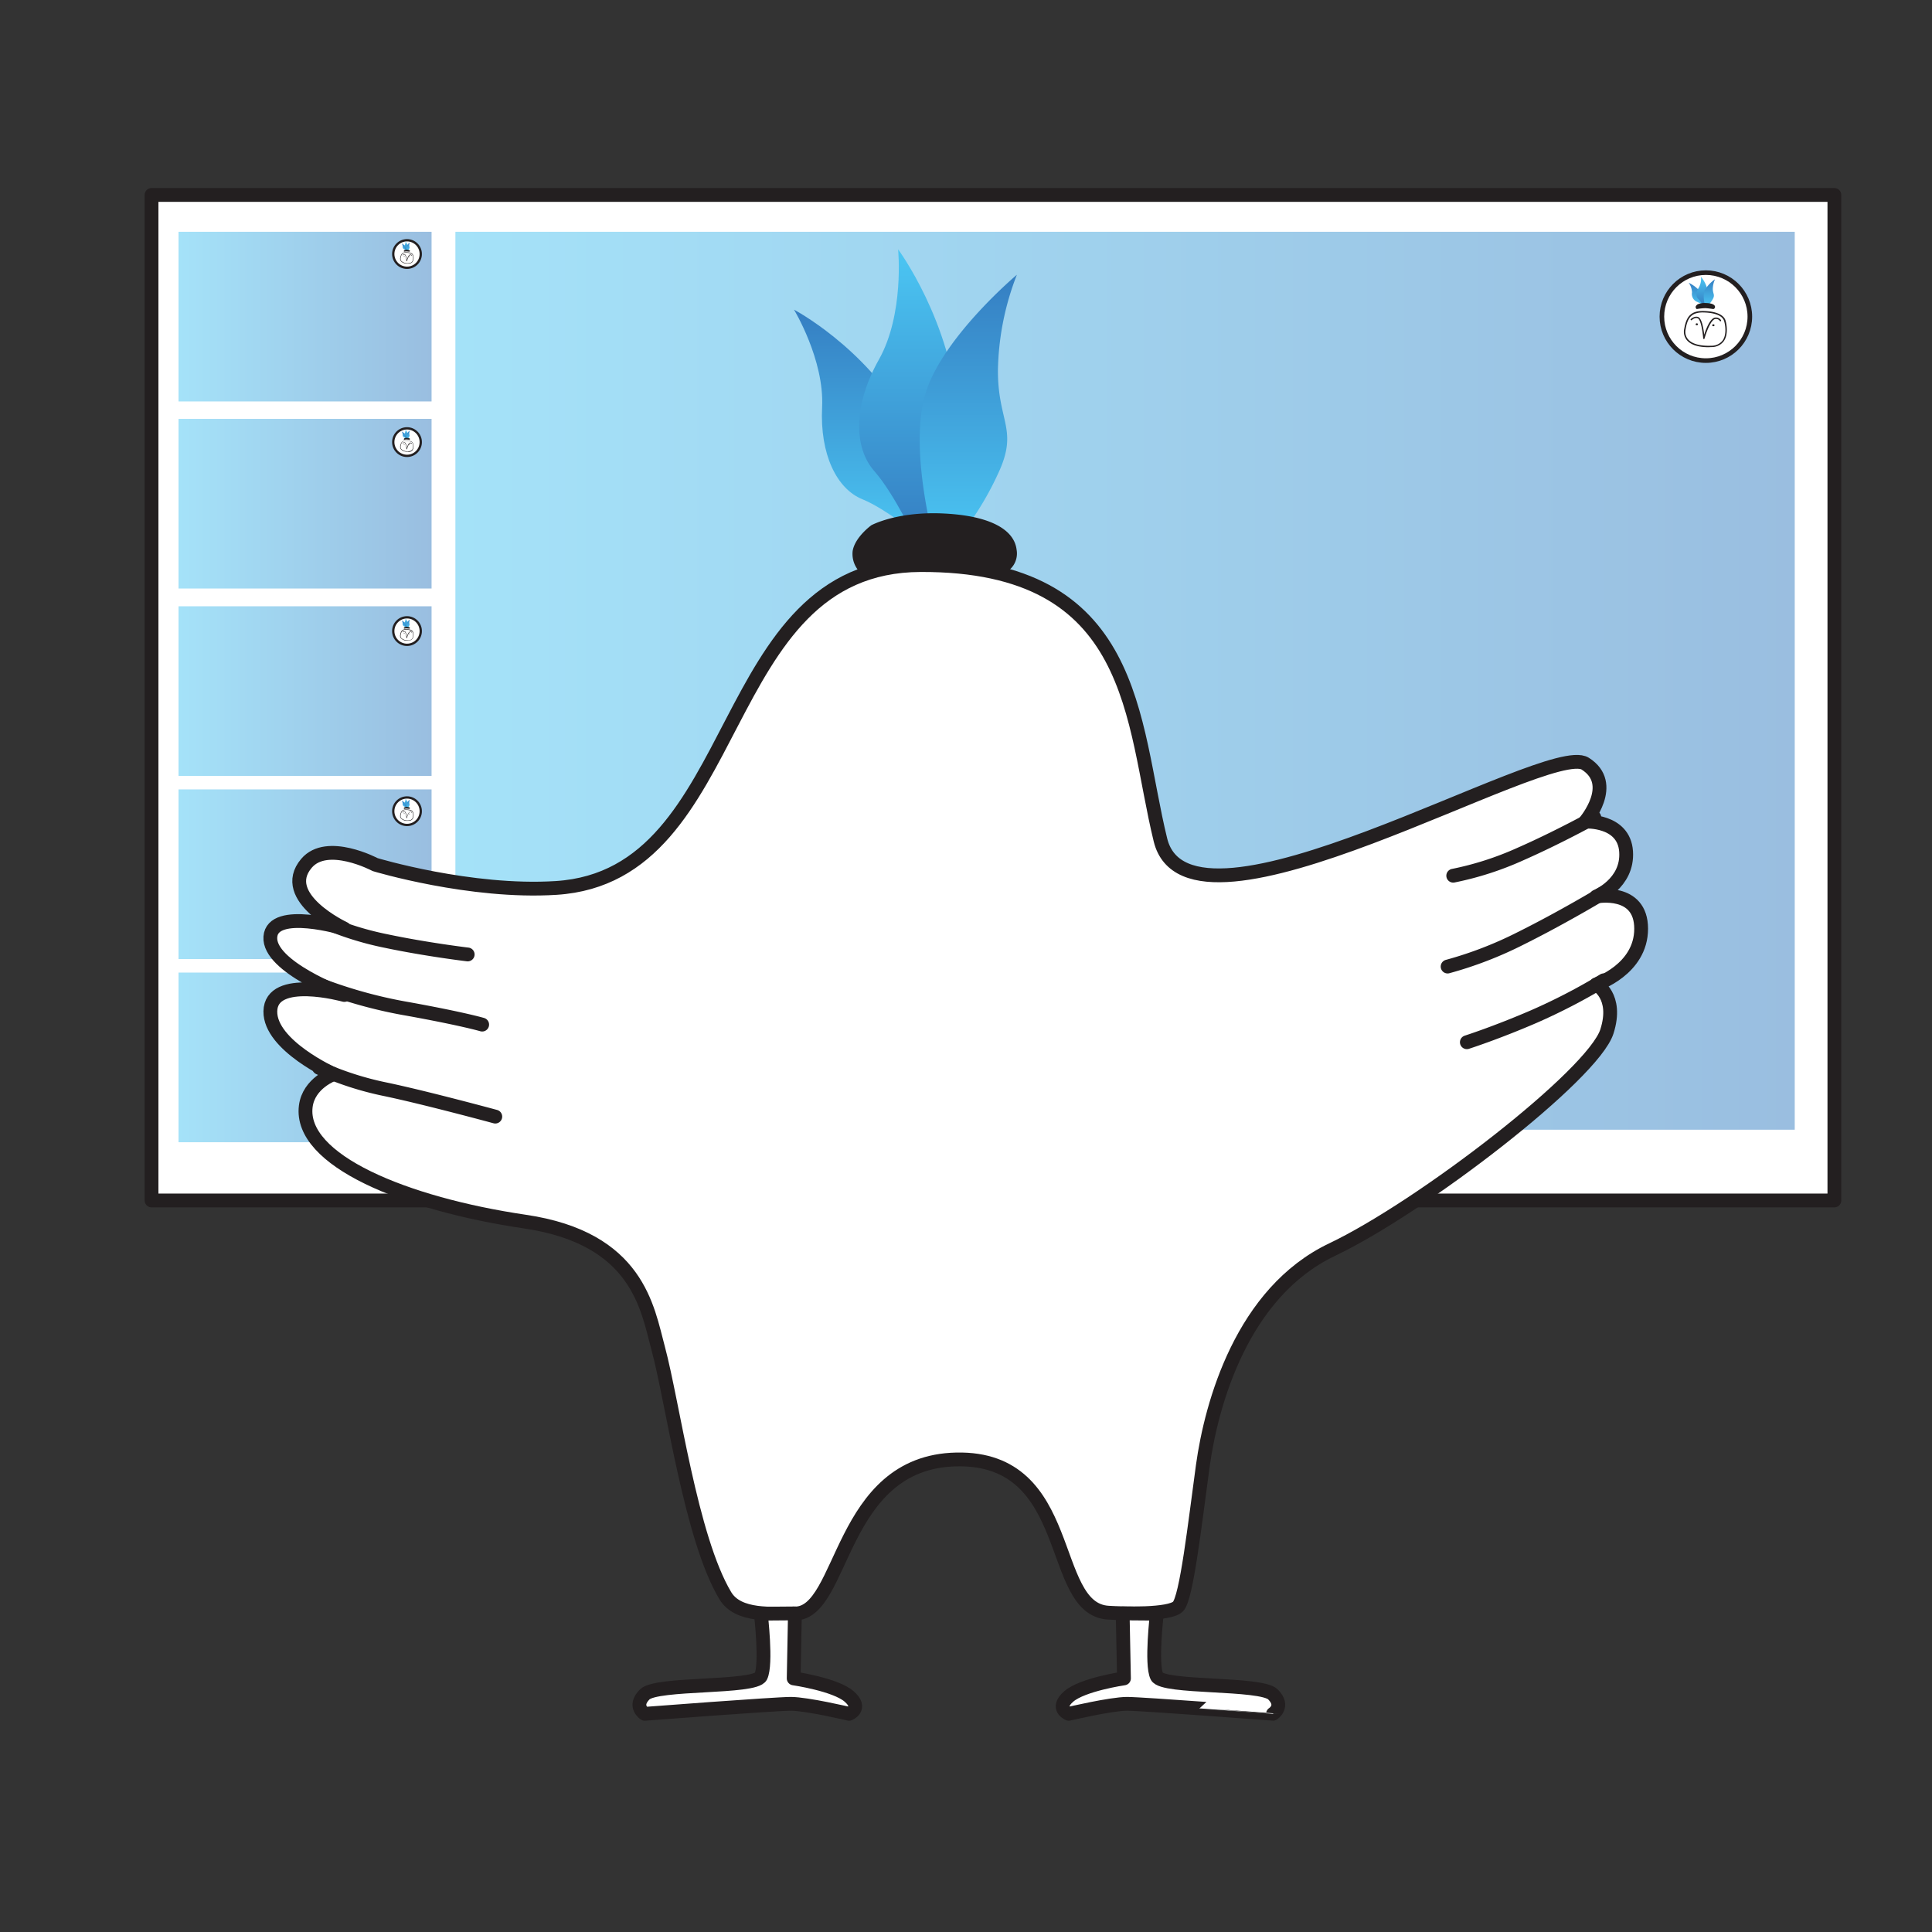 <?xml version="1.0" encoding="UTF-8"?> <svg xmlns="http://www.w3.org/2000/svg" xmlns:xlink="http://www.w3.org/1999/xlink" viewBox="0 0 420 420"><rect x="0" y="0" width="420" height="420" fill="#333333" stroke="none"/><defs><linearGradient id="linear-gradient" x1="38.81" y1="68.83" x2="93.82" y2="68.83" gradientUnits="userSpaceOnUse"><stop offset="0" stop-color="#4bc6f3"></stop><stop offset="1" stop-color="#357ec2"></stop></linearGradient><linearGradient id="linear-gradient-2" x1="99" y1="147.99" x2="390.16" y2="147.99" xlink:href="#linear-gradient"></linearGradient><linearGradient id="linear-gradient-3" x1="38.81" y1="109.5" x2="93.82" y2="109.5" xlink:href="#linear-gradient"></linearGradient><linearGradient id="linear-gradient-4" x1="38.81" y1="150.24" x2="93.82" y2="150.24" xlink:href="#linear-gradient"></linearGradient><linearGradient id="linear-gradient-5" x1="38.81" y1="190.05" x2="93.82" y2="190.05" xlink:href="#linear-gradient"></linearGradient><linearGradient id="linear-gradient-6" x1="38.81" y1="229.87" x2="93.82" y2="229.87" xlink:href="#linear-gradient"></linearGradient><linearGradient id="linear-gradient-7" x1="368.86" y1="66.44" x2="368.86" y2="61.47" xlink:href="#linear-gradient"></linearGradient><linearGradient id="linear-gradient-8" x1="370.06" y1="60.17" x2="370.06" y2="66.47" xlink:href="#linear-gradient"></linearGradient><linearGradient id="linear-gradient-9" x1="371.59" y1="66.53" x2="371.59" y2="60.71" xlink:href="#linear-gradient"></linearGradient><linearGradient id="linear-gradient-10" x1="87.87" y1="54.47" x2="87.87" y2="52.92" xlink:href="#linear-gradient"></linearGradient><linearGradient id="linear-gradient-11" x1="88.24" y1="52.51" x2="88.24" y2="54.49" xlink:href="#linear-gradient"></linearGradient><linearGradient id="linear-gradient-12" x1="88.72" y1="54.5" x2="88.72" y2="52.68" xlink:href="#linear-gradient"></linearGradient><linearGradient id="linear-gradient-13" x1="87.87" y1="95.36" x2="87.87" y2="93.81" xlink:href="#linear-gradient"></linearGradient><linearGradient id="linear-gradient-14" x1="88.24" y1="93.4" x2="88.24" y2="95.38" xlink:href="#linear-gradient"></linearGradient><linearGradient id="linear-gradient-15" x1="88.72" y1="95.39" x2="88.72" y2="93.57" xlink:href="#linear-gradient"></linearGradient><linearGradient id="linear-gradient-16" x1="87.87" y1="136.44" x2="87.87" y2="134.89" xlink:href="#linear-gradient"></linearGradient><linearGradient id="linear-gradient-17" x1="88.24" y1="134.48" x2="88.24" y2="136.45" xlink:href="#linear-gradient"></linearGradient><linearGradient id="linear-gradient-18" x1="88.72" y1="136.47" x2="88.72" y2="134.65" xlink:href="#linear-gradient"></linearGradient><linearGradient id="linear-gradient-19" x1="87.87" y1="175.6" x2="87.87" y2="174.05" xlink:href="#linear-gradient"></linearGradient><linearGradient id="linear-gradient-20" x1="88.24" y1="173.64" x2="88.24" y2="175.61" xlink:href="#linear-gradient"></linearGradient><linearGradient id="linear-gradient-21" x1="88.72" y1="175.63" x2="88.72" y2="173.81" xlink:href="#linear-gradient"></linearGradient><linearGradient id="linear-gradient-22" x1="87.87" y1="216.21" x2="87.87" y2="214.66" xlink:href="#linear-gradient"></linearGradient><linearGradient id="linear-gradient-23" x1="88.24" y1="214.25" x2="88.24" y2="216.22" xlink:href="#linear-gradient"></linearGradient><linearGradient id="linear-gradient-24" x1="88.72" y1="216.24" x2="88.72" y2="214.42" xlink:href="#linear-gradient"></linearGradient><linearGradient id="linear-gradient-25" x1="187.45" y1="117.25" x2="187.45" y2="67.32" xlink:href="#linear-gradient"></linearGradient><linearGradient id="linear-gradient-26" x1="197.61" y1="54.2" x2="197.61" y2="117.6" xlink:href="#linear-gradient"></linearGradient><linearGradient id="linear-gradient-27" x1="210.5" y1="118.2" x2="210.5" y2="59.68" xlink:href="#linear-gradient"></linearGradient></defs><g id="Prezentacije"><rect x="32.94" y="42.38" width="365.84" height="218.59" style="fill:#fff;stroke:#231f20;stroke-linecap:round;stroke-linejoin:round;stroke-width:3px"></rect><rect x="38.81" y="50.39" width="55.01" height="36.88" style="opacity:0.5;fill:url(#linear-gradient)"></rect><rect x="99" y="50.39" width="291.16" height="195.2" style="opacity:0.5;fill:url(#linear-gradient-2)"></rect><rect x="38.81" y="91.06" width="55.01" height="36.88" style="opacity:0.5;fill:url(#linear-gradient-3)"></rect><rect x="38.81" y="131.8" width="55.01" height="36.88" style="opacity:0.5;fill:url(#linear-gradient-4)"></rect><rect x="38.81" y="171.61" width="55.01" height="36.88" style="opacity:0.5;fill:url(#linear-gradient-5)"></rect><rect x="38.81" y="211.43" width="55.01" height="36.88" style="opacity:0.5;fill:url(#linear-gradient-6)"></rect><circle cx="370.84" cy="68.83" r="9.56" style="fill:#fff;stroke:#231f20;stroke-linecap:round;stroke-linejoin:round"></circle><path d="M370.41,66.44s.67-1-.41-2.58a7.75,7.75,0,0,0-2.89-2.39,3.9,3.9,0,0,1,.72,2.11,1.84,1.84,0,0,0,1,2A7.9,7.9,0,0,1,370.41,66.44Z" style="fill:url(#linear-gradient-7)"></path><path d="M370.25,66.47a2.69,2.69,0,0,0,1.08-2.71,6.89,6.89,0,0,0-1.55-3.59,4,4,0,0,1-.49,2.38c-.66,1-.65,1.9-.12,2.41A7.12,7.12,0,0,1,370.25,66.47Z" style="fill:url(#linear-gradient-8)"></path><path d="M370.72,66.53a6.34,6.34,0,0,1-.22-3.29,7.73,7.73,0,0,1,2.33-2.53,5.21,5.21,0,0,0-.48,2.08c0,1.11.53,1.27,0,2.23a6.76,6.76,0,0,1-1.15,1.51Z" style="fill:url(#linear-gradient-9)"></path><path d="M369.1,66.13s-.42.25-.48.56a.54.54,0,0,0,.24.5,13.09,13.09,0,0,1,1.8-.2c.55,0,1.8.2,1.8.2a.48.48,0,0,0,.37-.53c-.06-.43-.66-.73-1.87-.78A4.42,4.42,0,0,0,369.1,66.13Z" style="fill:#231f20"></path><path d="M370.44,67.77c2.66.07,4.15.85,4.5,1.91s1.13,5.46-2.89,5.63-6.2-1.27-5.76-3.77S367.53,67.69,370.44,67.77Z" style="fill:#fff"></path><path d="M371.4,75.48c-2.19,0-3.79-.51-4.65-1.49a2.85,2.85,0,0,1-.62-2.48c.45-2.53,1.3-4,4.31-3.9,2.55.07,4.25.8,4.65,2,.25.76.68,3.06-.34,4.53a3.24,3.24,0,0,1-2.69,1.31Zm-1.19-7.56c-2.63,0-3.36,1.29-3.77,3.65a2.52,2.52,0,0,0,.54,2.21c.87,1,2.67,1.48,5.07,1.38A3,3,0,0,0,374.5,74c.94-1.37.53-3.54.29-4.26-.36-1.09-1.94-1.75-4.36-1.81h-.22Z" style="fill:#231f20"></path><path d="M367.67,69.47s.78-.72,1.48-.4c1,.43,1.25,4.48,1.25,4.48s1.14-4.25,2.51-4.37a1.13,1.13,0,0,1,1.09.5" style="fill:#fff"></path><path d="M370.4,73.7h0a.15.15,0,0,1-.14-.14c-.12-1.53-.53-4.06-1.16-4.35s-1.31.36-1.31.37a.16.16,0,0,1-.22,0,.15.15,0,0,1,0-.22s.86-.78,1.64-.42,1.13,2.57,1.27,3.81c.41-1.27,1.31-3.62,2.41-3.71a1.32,1.32,0,0,1,1.25.57.16.16,0,0,1-.06.21.14.14,0,0,1-.21-.06,1,1,0,0,0-.95-.42c-1,.1-2.06,3.11-2.37,4.26A.15.15,0,0,1,370.4,73.7Z" style="fill:#231f20"></path><ellipse cx="368.87" cy="70.5" rx="0.25" ry="0.21" style="fill:#231f20"></ellipse><ellipse cx="372.47" cy="70.71" rx="0.25" ry="0.21" style="fill:#231f20"></ellipse><circle cx="88.48" cy="55.22" r="2.99" style="fill:#fff;stroke:#231f20;stroke-linecap:round;stroke-linejoin:round;stroke-width:0.5px"></circle><path d="M88.35,54.47s.21-.3-.13-.8a2.41,2.41,0,0,0-.9-.75,1.23,1.23,0,0,1,.22.66.57.57,0,0,0,.33.62A3.27,3.27,0,0,1,88.35,54.47Z" style="fill:url(#linear-gradient-10)"></path><path d="M88.3,54.49a.86.86,0,0,0,.34-.85,2.23,2.23,0,0,0-.49-1.13,1.22,1.22,0,0,1-.15.75c-.21.31-.2.59,0,.75A2.29,2.29,0,0,1,88.3,54.49Z" style="fill:url(#linear-gradient-11)"></path><path d="M88.45,54.5a1.88,1.88,0,0,1-.07-1,2.42,2.42,0,0,1,.73-.8,1.63,1.63,0,0,0-.15.65c0,.35.16.4,0,.7a2,2,0,0,1-.36.47Z" style="fill:url(#linear-gradient-12)"></path><path d="M87.94,54.38s-.13.08-.15.17a.17.17,0,0,0,.07.16,3.76,3.76,0,0,1,.57-.06l.56.06a.16.16,0,0,0,.12-.17c0-.13-.21-.22-.59-.24A1.29,1.29,0,0,0,87.94,54.38Z" style="fill:#231f20"></path><path d="M88.36,54.89c.83,0,1.3.27,1.41.6s.35,1.71-.91,1.76-1.94-.4-1.8-1.18S87.45,54.87,88.36,54.89Z" style="fill:#fff"></path><path d="M88.66,57.3a1.91,1.91,0,0,1-1.45-.46.89.89,0,0,1-.2-.78c.14-.79.41-1.24,1.35-1.22s1.33.25,1.45.63a1.85,1.85,0,0,1-.1,1.42,1,1,0,0,1-.84.41Zm-.37-2.36c-.82,0-1.05.4-1.18,1.14a.79.79,0,0,0,.17.69,2,2,0,0,0,1.58.43.94.94,0,0,0,.77-.36,1.78,1.78,0,0,0,.09-1.34c-.11-.34-.61-.54-1.36-.56h-.07Z" style="fill:#231f20"></path><path d="M87.49,55.42s.25-.22.47-.12.39,1.4.39,1.4.35-1.33.78-1.37a.35.35,0,0,1,.34.16" style="fill:#fff"></path><path d="M88.35,56.75h0s0,0,0,0c0-.48-.17-1.27-.36-1.36s-.41.12-.41.12a0,0,0,0,1-.07,0,0,0,0,0,1,0-.06s.27-.25.52-.14.35.81.39,1.2c.13-.4.41-1.14.76-1.17a.44.44,0,0,1,.39.18.06.06,0,0,1,0,.07s-.06,0-.07,0a.31.31,0,0,0-.3-.13c-.32,0-.64,1-.74,1.33A0,0,0,0,1,88.35,56.75Z" style="fill:#231f20"></path><ellipse cx="87.87" cy="55.74" rx="0.08" ry="0.07" style="fill:#231f20"></ellipse><ellipse cx="88.99" cy="55.81" rx="0.08" ry="0.07" style="fill:#231f20"></ellipse><circle cx="88.48" cy="96.11" r="2.99" style="fill:#fff;stroke:#231f20;stroke-linecap:round;stroke-linejoin:round;stroke-width:0.5px"></circle><path d="M88.35,95.36s.21-.3-.13-.8a2.41,2.41,0,0,0-.9-.75,1.23,1.23,0,0,1,.22.66.57.57,0,0,0,.33.62A3.27,3.27,0,0,1,88.35,95.36Z" style="fill:url(#linear-gradient-13)"></path><path d="M88.3,95.38a.86.86,0,0,0,.34-.85,2.23,2.23,0,0,0-.49-1.13,1.22,1.22,0,0,1-.15.75c-.21.31-.2.59,0,.75A2.29,2.29,0,0,1,88.3,95.38Z" style="fill:url(#linear-gradient-14)"></path><path d="M88.45,95.39a1.88,1.88,0,0,1-.07-1,2.42,2.42,0,0,1,.73-.8,1.63,1.63,0,0,0-.15.65c0,.35.16.4,0,.7a2,2,0,0,1-.36.47Z" style="fill:url(#linear-gradient-15)"></path><path d="M87.94,95.27s-.13.08-.15.17a.17.17,0,0,0,.07.16,3.76,3.76,0,0,1,.57-.06l.56.06a.16.16,0,0,0,.12-.17c0-.13-.21-.22-.59-.24A1.29,1.29,0,0,0,87.94,95.27Z" style="fill:#231f20"></path><path d="M88.36,95.78c.83,0,1.3.27,1.41.6s.35,1.71-.91,1.76-1.94-.4-1.8-1.18S87.45,95.76,88.36,95.78Z" style="fill:#fff"></path><path d="M88.66,98.19a1.91,1.91,0,0,1-1.45-.46A.89.89,0,0,1,87,97c.14-.79.41-1.24,1.35-1.22s1.33.25,1.45.63a1.85,1.85,0,0,1-.1,1.42,1,1,0,0,1-.84.41Zm-.37-2.36c-.82,0-1.05.4-1.18,1.14a.79.79,0,0,0,.17.69,2,2,0,0,0,1.58.43.94.94,0,0,0,.77-.36,1.78,1.78,0,0,0,.09-1.34c-.11-.34-.61-.54-1.36-.56h-.07Z" style="fill:#231f20"></path><path d="M87.49,96.31s.25-.22.47-.12.39,1.4.39,1.4.35-1.33.78-1.37a.35.35,0,0,1,.34.16" style="fill:#fff"></path><path d="M88.35,97.64h0s0,0,0,0c0-.48-.17-1.27-.36-1.36s-.41.12-.41.12a0,0,0,0,1-.07,0,0,0,0,0,1,0-.06s.27-.25.52-.14.35.81.39,1.2c.13-.4.41-1.14.76-1.17a.44.44,0,0,1,.39.18.06.06,0,0,1,0,.07s-.06,0-.07,0a.31.31,0,0,0-.3-.13c-.32,0-.64,1-.74,1.33A0,0,0,0,1,88.35,97.64Z" style="fill:#231f20"></path><ellipse cx="87.87" cy="96.63" rx="0.08" ry="0.07" style="fill:#231f20"></ellipse><ellipse cx="88.99" cy="96.7" rx="0.08" ry="0.07" style="fill:#231f20"></ellipse><circle cx="88.48" cy="137.19" r="2.99" style="fill:#fff;stroke:#231f20;stroke-linecap:round;stroke-linejoin:round;stroke-width:0.5px"></circle><path d="M88.35,136.44s.21-.31-.13-.81a2.44,2.44,0,0,0-.9-.74,1.18,1.18,0,0,1,.22.65.57.57,0,0,0,.33.63A2.52,2.52,0,0,1,88.35,136.44Z" style="fill:url(#linear-gradient-16)"></path><path d="M88.3,136.45a.85.85,0,0,0,.34-.85,2.17,2.17,0,0,0-.49-1.12,1.19,1.19,0,0,1-.15.74c-.21.31-.2.6,0,.76A2.08,2.08,0,0,1,88.3,136.45Z" style="fill:url(#linear-gradient-17)"></path><path d="M88.45,136.47a1.92,1.92,0,0,1-.07-1,2.35,2.35,0,0,1,.73-.79,1.63,1.63,0,0,0-.15.65c0,.35.16.4,0,.69a2.24,2.24,0,0,1-.36.48Z" style="fill:url(#linear-gradient-18)"></path><path d="M87.94,136.34s-.13.08-.15.18a.16.16,0,0,0,.07.15,3.76,3.76,0,0,1,.57-.06l.56.06a.15.15,0,0,0,.12-.16c0-.14-.21-.23-.59-.25A1.49,1.49,0,0,0,87.94,136.34Z" style="fill:#231f20"></path><path d="M88.36,136.85c.83,0,1.3.27,1.41.6s.35,1.71-.91,1.76-1.94-.39-1.8-1.18S87.45,136.83,88.36,136.85Z" style="fill:#fff"></path><path d="M88.66,139.27a1.87,1.87,0,0,1-1.45-.47A.87.87,0,0,1,87,138c.14-.8.41-1.24,1.35-1.22s1.33.25,1.45.63a1.82,1.82,0,0,1-.1,1.41,1,1,0,0,1-.84.41Zm-.37-2.37c-.82,0-1.05.41-1.18,1.14a.81.81,0,0,0,.17.7,2,2,0,0,0,1.58.43.94.94,0,0,0,.77-.37,1.75,1.75,0,0,0,.09-1.33c-.11-.34-.61-.55-1.36-.57h-.07Z" style="fill:#231f20"></path><path d="M87.49,137.39s.25-.23.47-.13.39,1.4.39,1.4.35-1.33.78-1.36a.34.34,0,0,1,.34.15" style="fill:#fff"></path><path d="M88.35,138.71h0a0,0,0,0,1,0,0c0-.48-.17-1.27-.36-1.36s-.41.11-.41.11a0,0,0,0,1-.07-.07s.27-.25.52-.13.35.8.39,1.19c.13-.4.41-1.13.76-1.16a.4.4,0,0,1,.39.18,0,0,0,0,1,0,.06,0,0,0,0,1-.07,0,.31.31,0,0,0-.3-.14c-.32,0-.64,1-.74,1.33A0,0,0,0,1,88.35,138.71Z" style="fill:#231f20"></path><ellipse cx="87.87" cy="137.71" rx="0.08" ry="0.07" style="fill:#231f20"></ellipse><ellipse cx="88.99" cy="137.78" rx="0.08" ry="0.07" style="fill:#231f20"></ellipse><circle cx="88.48" cy="176.35" r="2.99" style="fill:#fff;stroke:#231f20;stroke-linecap:round;stroke-linejoin:round;stroke-width:0.5px"></circle><path d="M88.35,175.6s.21-.3-.13-.8a2.41,2.41,0,0,0-.9-.75,1.23,1.23,0,0,1,.22.66.57.57,0,0,0,.33.62A2.52,2.52,0,0,1,88.35,175.6Z" style="fill:url(#linear-gradient-19)"></path><path d="M88.3,175.61a.84.84,0,0,0,.34-.84,2.23,2.23,0,0,0-.49-1.13,1.22,1.22,0,0,1-.15.75c-.21.31-.2.59,0,.75A2.34,2.34,0,0,1,88.3,175.61Z" style="fill:url(#linear-gradient-20)"></path><path d="M88.45,175.63a1.92,1.92,0,0,1-.07-1,2.35,2.35,0,0,1,.73-.79,1.63,1.63,0,0,0-.15.65c0,.35.16.4,0,.7a2,2,0,0,1-.36.47Z" style="fill:url(#linear-gradient-21)"></path><path d="M87.94,175.51s-.13.08-.15.17a.17.17,0,0,0,.07.16,3.76,3.76,0,0,1,.57-.06l.56.06a.16.16,0,0,0,.12-.17c0-.13-.21-.23-.59-.24A1.29,1.29,0,0,0,87.94,175.51Z" style="fill:#231f20"></path><path d="M88.36,176c.83,0,1.3.26,1.41.6s.35,1.7-.91,1.76-1.94-.4-1.8-1.18S87.45,176,88.36,176Z" style="fill:#fff"></path><path d="M88.66,178.43a1.87,1.87,0,0,1-1.45-.47.86.86,0,0,1-.2-.77c.14-.79.41-1.24,1.35-1.22s1.33.25,1.45.63a1.85,1.85,0,0,1-.1,1.42,1,1,0,0,1-.84.41Zm-.37-2.36c-.82,0-1.05.4-1.18,1.14a.79.79,0,0,0,.17.69,2,2,0,0,0,1.58.43.94.94,0,0,0,.77-.37,1.75,1.75,0,0,0,.09-1.33c-.11-.34-.61-.54-1.36-.56h-.07Z" style="fill:#231f20"></path><path d="M87.49,176.55s.25-.22.47-.12.39,1.4.39,1.4.35-1.33.78-1.37a.35.35,0,0,1,.34.16" style="fill:#fff"></path><path d="M88.35,177.88h0a.07.07,0,0,1,0,0c0-.48-.17-1.27-.36-1.36s-.41.11-.41.12a.06.06,0,0,1-.07,0,0,0,0,0,1,0-.07.54.54,0,0,1,.52-.13c.24.11.35.81.39,1.19.13-.39.41-1.13.76-1.16a.42.42,0,0,1,.39.18.05.05,0,1,1-.09,0,.31.31,0,0,0-.3-.13c-.32,0-.64,1-.74,1.33A0,0,0,0,1,88.35,177.88Z" style="fill:#231f20"></path><ellipse cx="87.87" cy="176.87" rx="0.08" ry="0.07" style="fill:#231f20"></ellipse><ellipse cx="88.99" cy="176.94" rx="0.08" ry="0.07" style="fill:#231f20"></ellipse><circle cx="88.48" cy="216.96" r="2.99" style="fill:#fff;stroke:#231f20;stroke-linecap:round;stroke-linejoin:round;stroke-width:0.5px"></circle><path d="M88.35,216.21s.21-.3-.13-.8a2.41,2.41,0,0,0-.9-.75,1.23,1.23,0,0,1,.22.66.57.57,0,0,0,.33.62A2.52,2.52,0,0,1,88.35,216.21Z" style="fill:url(#linear-gradient-22)"></path><path d="M88.3,216.22a.85.85,0,0,0,.34-.85,2.23,2.23,0,0,0-.49-1.12A1.22,1.22,0,0,1,88,215a.58.58,0,0,0,0,.75A2.34,2.34,0,0,1,88.3,216.22Z" style="fill:url(#linear-gradient-23)"></path><path d="M88.45,216.24a1.92,1.92,0,0,1-.07-1,2.35,2.35,0,0,1,.73-.79,1.63,1.63,0,0,0-.15.65c0,.35.16.4,0,.7a2,2,0,0,1-.36.47Z" style="fill:url(#linear-gradient-24)"></path><path d="M87.94,216.12s-.13.08-.15.17a.17.17,0,0,0,.07.16,3.76,3.76,0,0,1,.57-.06,5.55,5.55,0,0,1,.56.06.16.16,0,0,0,.12-.17c0-.13-.21-.23-.59-.24A1.29,1.29,0,0,0,87.94,216.12Z" style="fill:#231f20"></path><path d="M88.36,216.63c.83,0,1.3.26,1.41.6s.35,1.7-.91,1.76-1.94-.4-1.8-1.18S87.45,216.6,88.36,216.63Z" style="fill:#fff"></path><path d="M88.66,219a1.87,1.87,0,0,1-1.45-.47.86.86,0,0,1-.2-.77c.14-.79.41-1.24,1.35-1.22s1.33.25,1.45.63a1.85,1.85,0,0,1-.1,1.42,1,1,0,0,1-.84.41Zm-.37-2.37c-.82,0-1.05.41-1.18,1.15a.79.79,0,0,0,.17.69,2,2,0,0,0,1.58.43.94.94,0,0,0,.77-.37,1.75,1.75,0,0,0,.09-1.33c-.11-.34-.61-.54-1.36-.56h-.07Z" style="fill:#231f20"></path><path d="M87.49,217.16s.25-.23.47-.13.39,1.41.39,1.41.35-1.33.78-1.37a.35.35,0,0,1,.34.16" style="fill:#fff"></path><path d="M88.35,218.48h0a0,0,0,0,1,0,0c0-.48-.17-1.27-.36-1.36s-.41.11-.41.11a0,0,0,0,1-.07-.07A.54.54,0,0,1,88,217c.24.11.35.8.39,1.19.13-.4.41-1.13.76-1.16a.42.42,0,0,1,.39.18.07.07,0,0,1,0,.07.06.06,0,0,1-.07,0,.29.29,0,0,0-.3-.13c-.32,0-.64,1-.74,1.33C88.39,218.47,88.37,218.48,88.35,218.48Z" style="fill:#231f20"></path><ellipse cx="87.87" cy="217.48" rx="0.08" ry="0.07" style="fill:#231f20"></ellipse><ellipse cx="88.99" cy="217.55" rx="0.08" ry="0.07" style="fill:#231f20"></ellipse><path d="M200.58,117.25s5.64-9.83-3.53-25.87-24.44-24.06-24.44-24.06,6.62,10.89,6.11,21.2,3.21,17.76,8.73,20S200.58,117.25,200.58,117.25Z" style="fill:url(#linear-gradient-25)"></path><path d="M199.19,117.6s10.57-6.82,9.12-27.28S195.24,54.2,195.24,54.2s1.4,14.08-4.19,24-5.46,19.12-1,24.19S199.19,117.6,199.19,117.6Z" style="fill:url(#linear-gradient-26)"></path><path d="M203.18,118.2s-5.8-20.83-1.88-33,19.76-25.47,19.76-25.47a59.76,59.76,0,0,0-4.12,20.89c0,11.2,4.54,12.79,0,22.41a66.41,66.41,0,0,1-9.68,15.22Z" style="fill:url(#linear-gradient-27)"></path><path d="M200.13,122.84c47.37-.17,45.83,34,52.14,59.75s84.19-21.72,92.34-16.58c7,4.41,0,12.6,0,12.6s8.43-.46,8.89,6.52S347,194.9,347,194.9s9.77-1.87,9.77,7S347,214,347,214s4.8,2.5,2.33,10.23c-3,9.43-40.21,38.12-59.75,47.43s-26.22,33.4-28.1,47c-1.71,12.48-3.53,28.73-5.39,30.59s-11.92,1.53-15.17,1.33c-13.29-.82-6.82-33.85-33-33.31-25.62.52-24.37,33.49-35.09,33.49-4.84,0-12.36.8-15.16-3.88-7.52-12.57-11.38-41.87-14.59-53.78-2.35-8.71-4.37-23.92-29-27.54-26-3.84-49.06-13.31-47.61-25.05.63-5.08,6.05-7,6.05-7s-13.86-6.21-13.75-13.65c.13-8,16.08-3.56,16.08-3.56s-16.54-6.11-16.08-12.62,16.08-1.81,16.08-1.81-14.51-6.78-8.23-14.19c4.48-5.28,14.94.28,14.94.28s20.72,6.26,39.34,5.07C162.47,190.39,154.91,123,200.13,122.84Z" style="fill:#fff;stroke:#231f20;stroke-linecap:round;stroke-linejoin:round;stroke-width:3px"></path><path d="M189.43,114.18s-3.56,2.55-4.07,5.6a5.69,5.69,0,0,0,2,5s10.67-2.26,15.28-2,15.2,2,15.2,2A4.68,4.68,0,0,0,221,119.5c-.51-4.3-5.6-7.36-15.79-7.87S189.43,114.18,189.43,114.18Z" style="fill:#231f20"></path><path d="M165.4,350.8s1.3,11,0,13.63-22.63,1.31-25.24,3.92,0,4.22,0,4.22,28.28-2.17,31.76-2.17,12.67,2.17,12.67,2.17,3-1.17,0-3.78-12.05-3.92-12.05-3.92l.27-14.13Z" style="fill:#fff;stroke:#231f20;stroke-linecap:round;stroke-linejoin:round;stroke-width:3px"></path><path d="M251.49,350.8s-1.3,11,0,13.63,22.63,1.31,25.24,3.92,0,4.22,0,4.22S248.45,370.4,245,370.4s-12.66,2.17-12.66,2.17-3-1.17,0-3.78,12-3.92,12-3.92l-.28-14.13Z" style="fill:#fff;stroke:#231f20;stroke-linecap:round;stroke-linejoin:round;stroke-width:3px"></path><path d="M107.67,242.74s-15-4.07-23.8-5.92a68,68,0,0,1-14.51-4.69" style="fill:#fff;stroke:#231f20;stroke-linecap:round;stroke-linejoin:round;stroke-width:3px"></path><path d="M104.82,222.74s-4.14-1.23-15.94-3.37A102.09,102.09,0,0,1,69.36,214" style="fill:#fff;stroke:#231f20;stroke-linecap:round;stroke-linejoin:round;stroke-width:3px"></path><path d="M101.67,207.49s-9-1.07-17.8-2.93a67.34,67.34,0,0,1-14.51-4.69" style="fill:#fff;stroke:#231f20;stroke-linecap:round;stroke-linejoin:round;stroke-width:3px"></path><path d="M346.59,177.7s-7.95,4.4-16.15,8a67.92,67.92,0,0,1-14.52,4.67" style="fill:#fff;stroke:#231f20;stroke-linecap:round;stroke-linejoin:round;stroke-width:3px"></path><path d="M348.44,194.18s-8.79,5.3-17.82,9.79a83.94,83.94,0,0,1-15.92,6.15" style="fill:#fff;stroke:#231f20;stroke-linecap:round;stroke-linejoin:round;stroke-width:3px"></path><path d="M348.64,213.11A130.18,130.18,0,0,1,333.43,221c-8.22,3.55-14.55,5.57-14.55,5.57" style="fill:#fff;stroke:#231f20;stroke-linecap:round;stroke-linejoin:round;stroke-width:3px"></path></g></svg> 